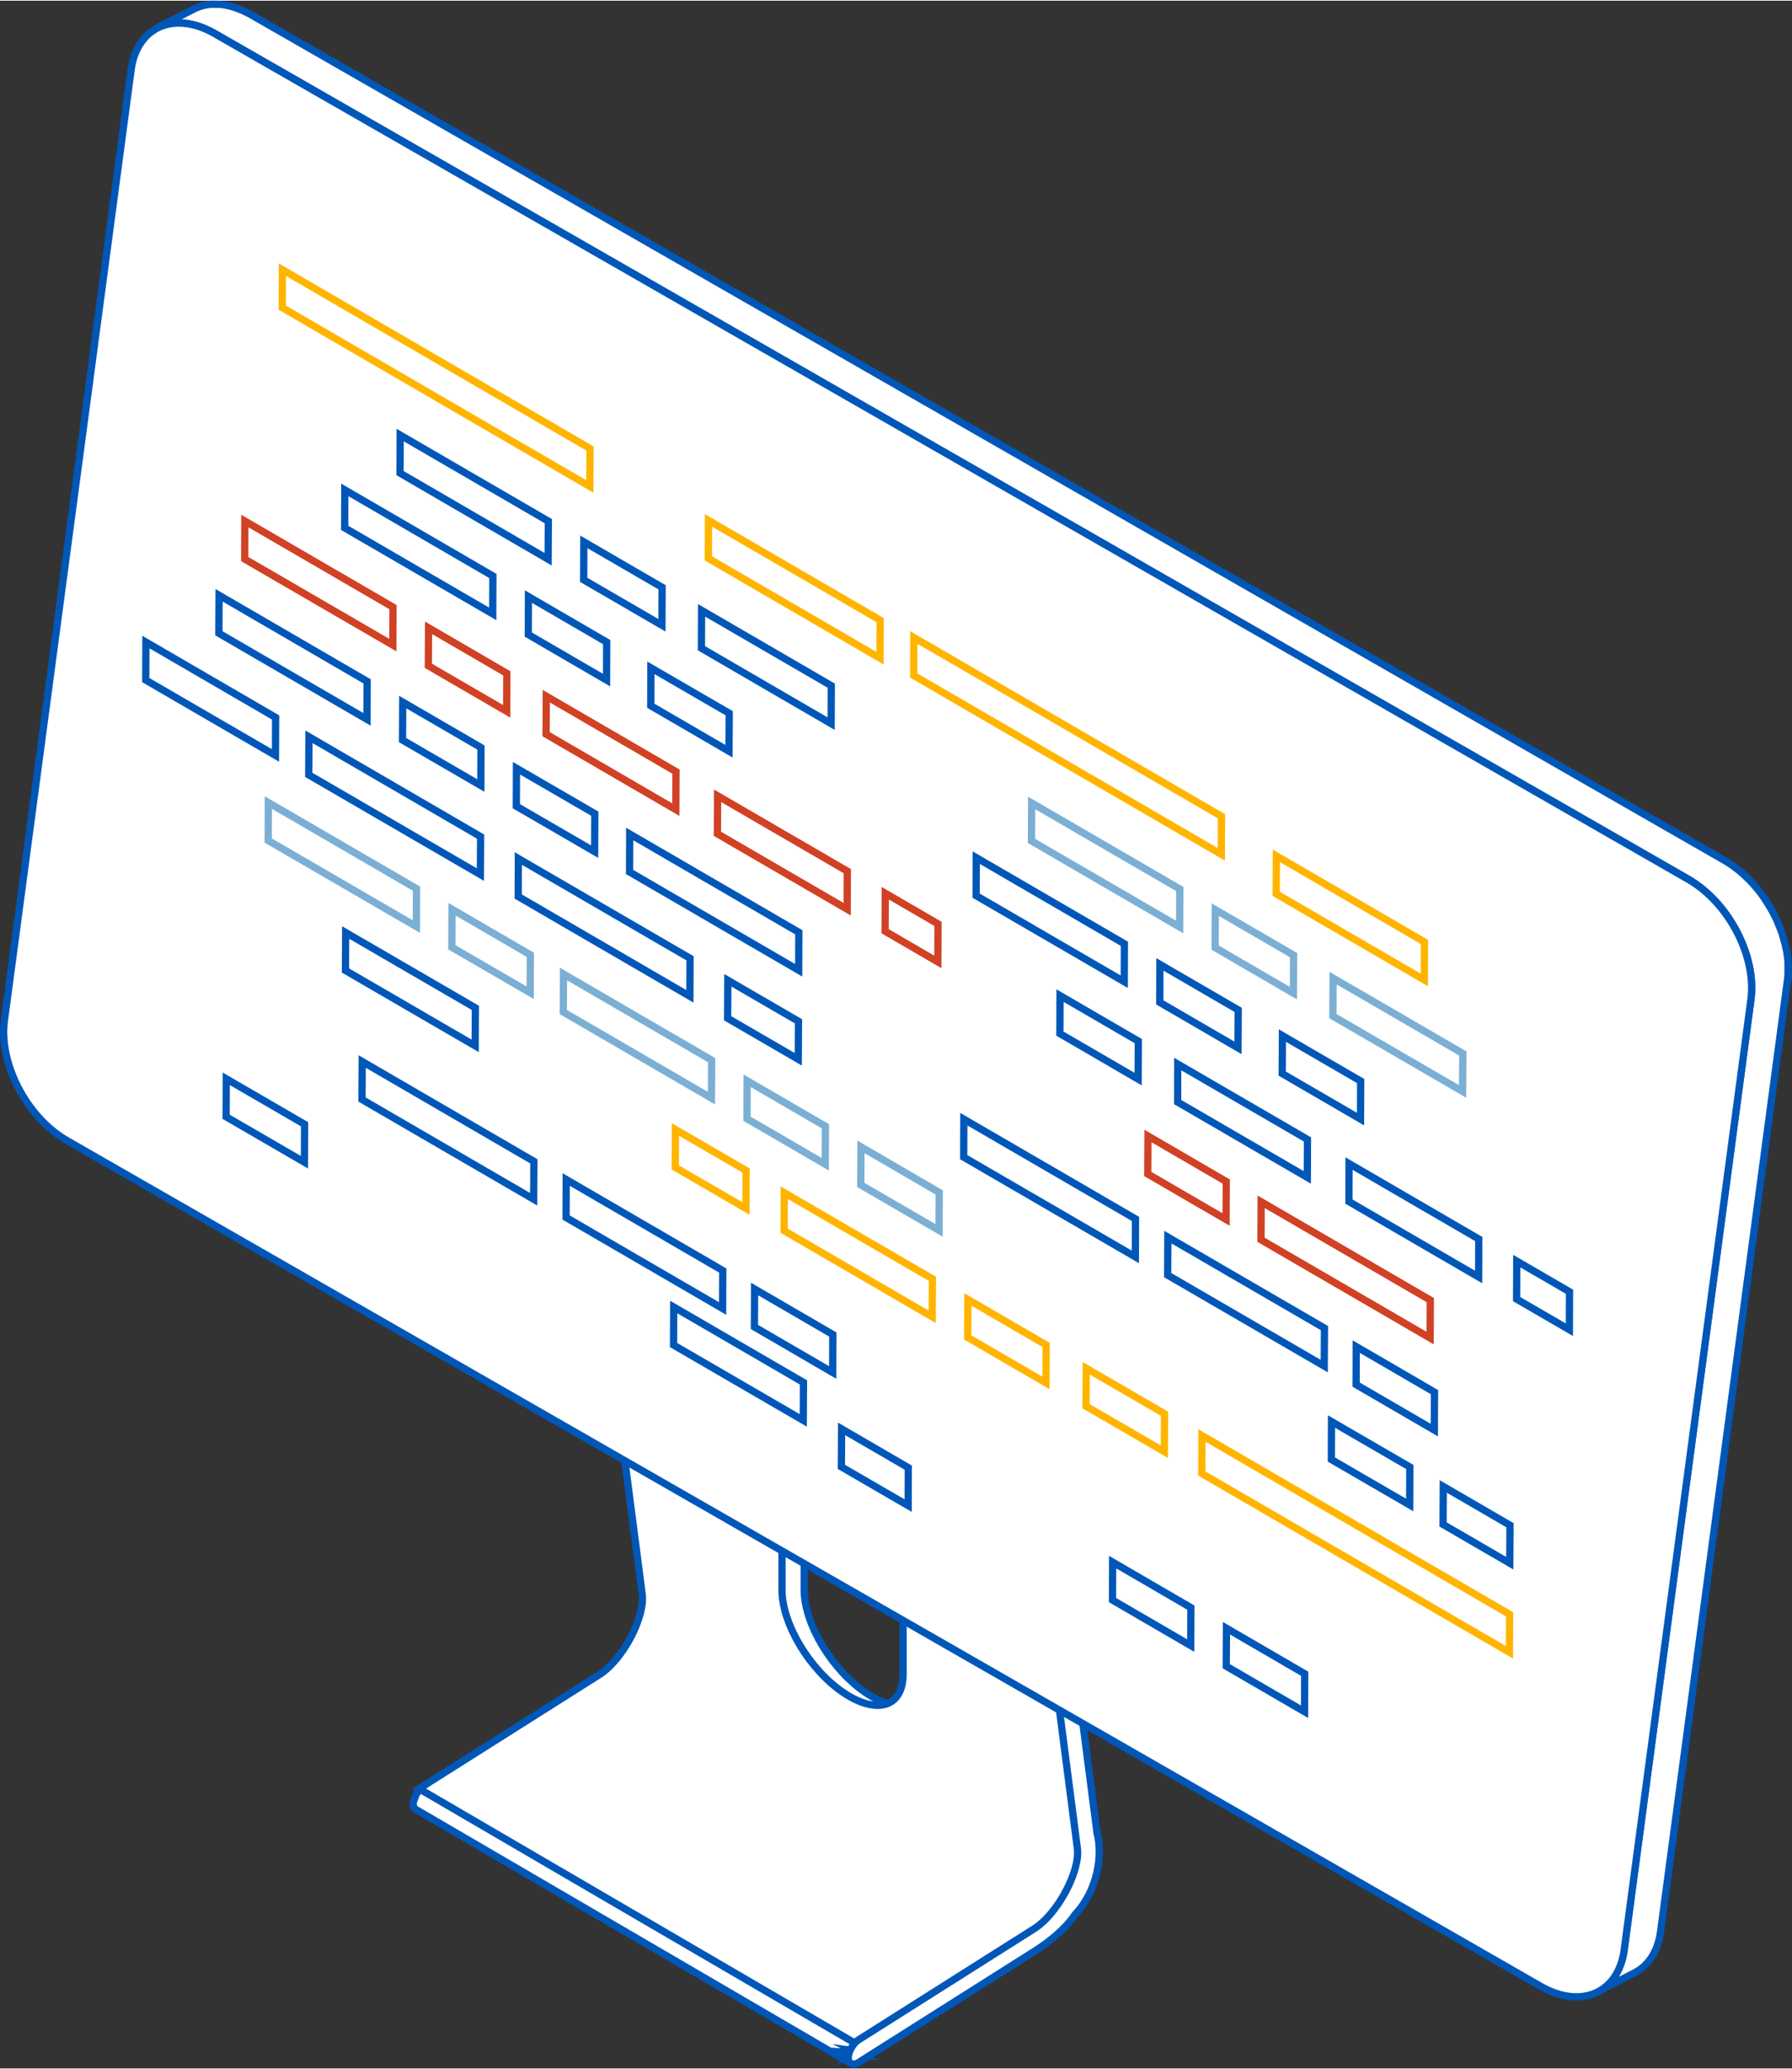 <?xml version="1.0" encoding="UTF-8"?><svg xmlns="http://www.w3.org/2000/svg" id="Layer_166eb03d911dd2" viewBox="0 0 246.87 284.81" aria-hidden="true" width="246px" height="284px"><rect x="0" y="0" width="246.87" height="284.81" fill="#333333" stroke="none"/><defs><linearGradient class="cerosgradient" data-cerosgradient="true" id="CerosGradient_id1d01d5e55" gradientUnits="userSpaceOnUse" x1="50%" y1="100%" x2="50%" y2="0%"><stop offset="0%" stop-color="#d1d1d1"/><stop offset="100%" stop-color="#d1d1d1"/></linearGradient><linearGradient/><style>.cls-1-66eb03d911dd2{stroke:#ffb500;}.cls-1-66eb03d911dd2,.cls-2-66eb03d911dd2,.cls-3-66eb03d911dd2,.cls-4-66eb03d911dd2{fill:#fff;stroke-miterlimit:10;}.cls-2-66eb03d911dd2{stroke:#d14124;}.cls-3-66eb03d911dd2{stroke:#7bafd4;}.cls-4-66eb03d911dd2{stroke:#0057b8;}</style></defs><path class="cls-4-66eb03d911dd2" d="M58.55,246.27s0,0-.01,0c-.04.02-.08.05-.11.08-.13.1-.26.23-.37.38-.03.04-.06.07-.09.11-.02.03-.04.06-.06.09-.02.02-.03.05-.05.08-.02.02-.03.05-.05.07-.01.02-.03.05-.04.07-.01.02-.03.05-.04.07-.01.02-.03.05-.04.07-.01.02-.02.05-.04.07-.01.02-.02.05-.04.07-.01.02-.02.05-.03.07-.01.02-.02.05-.03.07-.01.03-.02.05-.03.08-.01.03-.02.05-.03.08,0,.03-.02.06-.03.08,0,.03-.02.06-.03.09,0,.03-.02.07-.03.1,0,.02,0,.03-.01.05,0,.03-.01.05-.02.08-.06.33,0,.55.15.64l59.93,34.98c-.15-.09-.2-.31-.15-.64,0-.03,0-.05.02-.08,0-.02,0-.03.01-.05,0-.03.02-.07.03-.1,0-.03.02-.06.03-.09,0-.03.02-.06.03-.08,0-.03.02-.05.03-.08,0-.03.02-.05.03-.08.01-.02.02-.05.03-.07.01-.02.02-.05.03-.07s.02-.05.04-.07c.01-.02.02-.05.04-.07.01-.02.03-.05.04-.07.01-.02.03-.05.04-.07.01-.02.03-.05.04-.07.02-.02.03-.05.05-.07.02-.03.03-.05.05-.08.02-.03.04-.06.06-.09.03-.04.06-.08.09-.11.12-.15.25-.28.37-.38.04-.03.08-.06.11-.08,0,0,0,0,.01,0l-59.93-34.98Z"/><path class="cls-4-66eb03d911dd2" d="M117.24,284.13h0s-59.93-34.98-59.93-34.98c-.18-.11-.47-.39-.35-1.08l.36-.98.32-.5s.06-.08.1-.12c.14-.17.29-.32.44-.44.05-.04.1-.07.15-.1l.22-.14.24.12,60.56,35.34-.63.37s-.05.04-.08.06c-.1.08-.2.19-.31.31l-.29.43-.44-.06.38.19-.06.13-.45-.03.39.15h-.45s.4.13.4.13l-.03.09-.43-.02.41.12h-.43s.42.08.42.08c-.03.16-.01.24,0,.26l-.27.31-.21.37ZM58.55,246.27l.23.35-.23-.35Z"/><path class="cls-4-66eb03d911dd2" d="M148.58,252.52l-56.63-33.05-8.12-62.76-.25-1.93,30.38,17.73h-3.59v46.39c0,4.84,3.92,11.36,8.76,14.57,1.13.75,2.21,1.25,3.2,1.52,3.26.88,5.56-.76,5.56-4.47v-48.1l12.57,7.34,8.12,62.76Z"/><path class="cls-4-66eb03d911dd2" d="M149.11,253.32l-57.55-33.59-.03-.21-8.48-65.54,32.47,18.95h-4.73v45.97c0,4.71,3.85,11.08,8.57,14.22,1.07.71,2.1,1.2,3.08,1.46,1.48.4,2.73.25,3.62-.43.92-.71,1.41-1.96,1.41-3.63v-48.83l13.38,7.81.03.21,8.23,63.61Z"/><path class="cls-4-66eb03d911dd2" d="M148.84,254.45h0s-.25-1.93-.25-1.93l-8.12-62.76-12.57-7.34-3.05-1.78v49.87c0,2.39-.96,3.92-2.51,4.47-1.58.57-3.8.11-6.25-1.52-4.84-3.21-8.76-9.73-8.76-14.57v-46.39h3.59l-27.08-15.8-3.3-1.93,8.37,64.68h0c.07.56.04,1.19-.07,1.86-.03.2-.08.41-.13.61-.03.14-.07.27-.11.41,0,.03-.02.06-.03.1-.04.15-.09.3-.14.46-.05.14-.09.28-.15.43-.05.13-.1.27-.15.41-.05.13-.1.26-.16.39-.05.13-.11.26-.17.39-.06.13-.12.25-.18.38-.06.13-.12.25-.19.38-.06.13-.13.25-.19.38-.07.12-.13.25-.2.37-.07.12-.14.25-.21.37-.07.12-.15.25-.23.37-.08.13-.16.25-.24.38-.04.06-.07.11-.11.17-.05.07-.1.15-.15.22-.11.15-.21.3-.32.45-.14.2-.29.39-.44.57-.61.75-1.26,1.41-1.93,1.94-.2.15-.4.3-.6.43-.05.03-.09.06-.14.09l-24.14,15.27,59.93,34.98,24.14-15.27s.09-.06.14-.09c.2-.13.4-.27.6-.43.67-.52,1.32-1.18,1.93-1.94.15-.18.3-.38.44-.57.11-.15.22-.3.32-.45.05-.07.1-.15.15-.22.04-.06.07-.11.11-.17.08-.12.16-.25.24-.38.08-.12.15-.25.23-.37.07-.12.14-.25.21-.37.07-.12.14-.25.2-.37.07-.12.13-.25.19-.38.06-.13.13-.25.19-.38.06-.13.12-.25.18-.38.06-.13.11-.26.17-.39.06-.13.11-.26.16-.39.05-.14.1-.27.15-.41.05-.14.1-.28.15-.43.05-.15.1-.3.14-.46,0-.03.02-.07.03-.1.04-.14.07-.27.11-.41.05-.21.09-.41.13-.61.12-.67.15-1.3.07-1.86Z"/><path class="cls-4-66eb03d911dd2" d="M118.49,281.74l-60.76-35.46,24.86-15.72c.19-.12.38-.26.57-.4.62-.49,1.25-1.12,1.86-1.87.15-.18.29-.37.43-.56.11-.14.21-.29.31-.44l.25-.37c.08-.12.16-.25.24-.37.08-.12.15-.24.22-.36l.41-.73c.07-.12.13-.24.19-.37.06-.12.12-.25.18-.37.06-.12.12-.25.17-.37.06-.13.11-.25.16-.38.05-.13.11-.26.15-.38.05-.13.1-.27.15-.4.05-.14.1-.28.14-.41.05-.15.09-.3.13-.44l.03-.1c.04-.13.07-.26.1-.39.05-.2.09-.4.12-.59.11-.65.14-1.24.07-1.74l-8.48-65.54,32.47,18.95h-4.73v45.97c0,4.71,3.85,11.08,8.57,14.22,2.23,1.48,4.37,2.01,5.87,1.47,1.44-.51,2.24-1.96,2.24-4.08v-50.61l16.43,9.59.03.21,8.38,64.68c.08.58.05,1.25-.08,1.99-.04.21-.08.42-.13.64-.03.14-.07.28-.11.43l-.03.1c-.04.15-.09.31-.14.47-.05.15-.1.29-.15.44-.05.14-.1.28-.16.42-.05.14-.11.27-.16.41-.05.13-.11.26-.17.4-.06.13-.12.26-.18.39-.06.13-.12.26-.19.39l-.41.76c-.07.13-.14.25-.22.38-.08.13-.15.25-.23.38-.08.13-.16.26-.25.39l-.27.4c-.11.15-.22.31-.33.46-.15.2-.3.4-.45.59-.65.8-1.32,1.48-2,2-.21.16-.42.31-.63.45l-24.49,15.49Z"/><path class="cls-4-66eb03d911dd2" d="M141.75,187.48c.31-.16.54-.07.58.27l8.37,64.69c.82,3.15.05,7.72-2.92,10.9-1.45,2.17-3.97,4.05-5.71,5.12l-24.11,15.25c-.53.28-.78-.02-.64-.66.14-.68.66-1.48,1.16-1.79l24.14-15.27c1.28-.79,2.51-2.12,3.57-3.68,1.05-1.57,1.9-3.34,2.34-4.96.29-1.06.41-2.05.31-2.89l-8.37-64.69c-.07-.5.3-1.35.82-1.91.16-.18.32-.3.47-.38Z"/><path class="cls-4-66eb03d911dd2" d="M117.6,284.22c-.21,0-.35-.08-.44-.14-.2-.15-.4-.47-.26-1.13.17-.78.76-1.69,1.35-2.06l24.14-15.27c1.17-.72,2.36-1.95,3.45-3.56,1.04-1.55,1.86-3.27,2.29-4.84.29-1.06.39-1.97.29-2.72l-8.37-64.69c-.09-.71.41-1.69.92-2.25.19-.21.39-.37.59-.47h0c.39-.2.67-.11.8-.04.13.07.35.24.4.63l8.37,64.69c.78,2.99.17,7.82-3.03,11.24-1.66,2.49-4.61,4.46-5.8,5.19l-24.11,15.25c-.23.12-.43.16-.58.16ZM141.92,187.8s.07.03.1.03l-.27-.35.16.32s0,0,0,0Z"/><path class="cls-4-66eb03d911dd2" d="M246.36,133.75c0-.11,0-.22,0-.33,0-.21,0-.43-.02-.65,0-.03,0-.05,0-.08,0,0,0-.02,0-.03-.02-.27-.04-.55-.07-.82,0-.06-.02-.12-.03-.18-.01-.12-.03-.23-.05-.35-.02-.13-.03-.27-.06-.4-.02-.1-.05-.21-.07-.31-.03-.17-.07-.33-.11-.5-.02-.09-.04-.19-.06-.28-.02-.1-.06-.2-.09-.29-.07-.25-.14-.49-.21-.74-.03-.1-.05-.19-.08-.29-.04-.11-.08-.21-.12-.32-.04-.13-.09-.25-.14-.37-.1-.26-.2-.51-.31-.76-.04-.1-.08-.21-.13-.31-.02-.03-.03-.07-.04-.1-.04-.08-.08-.16-.12-.24-.16-.35-.34-.69-.52-1.03-.08-.14-.16-.28-.24-.42-.19-.32-.38-.64-.59-.95-.08-.12-.15-.23-.22-.35-.28-.41-.58-.81-.89-1.2-.05-.07-.11-.13-.16-.19-.27-.32-.54-.63-.82-.93-.05-.05-.09-.1-.13-.15-.05-.05-.11-.1-.17-.15-.35-.35-.71-.69-1.09-1.01-.04-.03-.08-.08-.12-.11-.02-.01-.03-.02-.05-.04-.21-.17-.42-.33-.63-.48-.11-.08-.22-.18-.34-.26-.01,0-.02-.01-.03-.02-.06-.04-.13-.08-.19-.13-.21-.14-.42-.28-.63-.41-.07-.04-.15-.09-.22-.13L34.63,1.96c-.19-.11-.37-.21-.56-.3-.15-.08-.3-.14-.45-.21-.05-.02-.1-.05-.15-.07-.03-.01-.05-.03-.08-.04-.21-.09-.41-.17-.62-.25-.09-.03-.17-.06-.26-.09-.05-.02-.1-.03-.15-.05-.05-.02-.11-.04-.16-.06-.18-.06-.36-.1-.54-.15-.07-.02-.15-.03-.22-.05-.04,0-.08-.02-.13-.03-.06-.01-.12-.03-.17-.04-.17-.03-.34-.06-.51-.08-.1-.01-.19-.02-.29-.03-.07,0-.14-.01-.21-.01-.17,0-.33-.01-.5-.01-.07,0-.13,0-.2,0-.04,0-.09,0-.13,0-.06,0-.12,0-.18,0-.18.01-.36.04-.53.06-.03,0-.07.01-.1.02-.05,0-.11.02-.16.03-.1.02-.21.04-.31.06-.1.03-.2.06-.3.09-.09.03-.17.05-.25.08-.04.01-.09.02-.13.04-.21.08-.41.17-.61.27l-5.05,2.58c.24-.12.48-.22.73-.31.08-.03.17-.05.26-.08.2-.06.4-.12.61-.16.05-.01.11-.02.16-.03.26-.05.53-.08.81-.09.04,0,.09,0,.13,0,.3-.01.6,0,.9.02.32.03.64.08.97.14.04,0,.09.02.13.03.31.07.61.15.93.25.05.02.1.03.15.05.32.11.64.23.96.38.05.02.1.05.15.07.33.15.67.32,1,.51l202.99,116.48c.29.17.57.35.85.54.06.04.13.08.2.13.12.09.24.18.37.28.21.16.43.31.64.49.06.05.11.1.17.15.38.32.74.66,1.09,1.01.1.1.2.2.3.3.28.3.56.61.82.93.05.07.11.13.16.19.31.39.61.79.89,1.2.08.11.15.23.22.34.2.31.4.63.59.95.08.14.16.28.24.42.18.34.36.68.52,1.03.05.12.11.23.17.35.05.1.09.2.13.31.11.25.21.51.31.76.05.12.09.25.14.38.07.2.14.4.2.61.08.25.15.49.21.74.05.19.1.38.14.57.04.17.07.33.11.5.05.24.09.47.12.71.02.12.04.23.05.35.04.35.08.69.1,1.03,0,.03,0,.05,0,.07.02.33.02.66,0,.98,0,.07,0,.13,0,.2-.02.36-.04.71-.09,1.05l-17.46,130.91c-.05.34-.11.67-.18.98,0,.03-.02.07-.03.1-.07.29-.15.56-.24.83,0,.02-.01.04-.02.06-.09.26-.2.51-.31.75-.03.05-.05.11-.08.16-.12.24-.25.48-.39.69-.01.02-.02.03-.03.05-.14.21-.28.41-.44.6-.04.05-.09.1-.13.15-.12.14-.25.28-.38.4-.06.06-.12.11-.18.17-.13.12-.27.22-.41.33-.06.04-.12.09-.18.13-.2.14-.41.26-.63.37l5.05-2.58c.22-.11.42-.24.63-.37.06-.04.12-.09.18-.13.14-.1.28-.21.41-.33.06-.05.12-.11.18-.17.13-.13.26-.26.39-.4.04-.05.09-.1.13-.15.01-.02.03-.03.04-.05.14-.17.27-.36.39-.55.01-.02.03-.03.04-.05,0,0,0,0,0,0,.11-.17.22-.35.31-.54.03-.05.05-.1.07-.15.03-.05.05-.11.08-.16.03-.07.07-.13.1-.21.07-.17.14-.34.2-.51,0,0,0-.02,0-.03,0-.02.01-.04.02-.06.05-.14.1-.29.14-.44.04-.13.07-.26.1-.39,0-.03.02-.07.03-.1,0-.02.01-.04.01-.06.04-.19.08-.38.11-.57.02-.12.04-.24.05-.36l17.46-130.91c.01-.08.02-.17.03-.25.02-.21.04-.42.05-.64,0-.05,0-.11,0-.16,0-.07,0-.13,0-.2Z"/><path class="cls-4-66eb03d911dd2" d="M25.3,3.11c1.35.11,2.8.58,4.28,1.43l202.99,116.48c5.57,3.19,9.44,10.61,8.64,16.56l-17.46,130.91c-.58,4.37-3.51,6.74-7.23,6.43-1.35-.11-2.8-.58-4.29-1.43L9.25,157.02c-5.57-3.2-9.44-10.62-8.64-16.57L18.06,9.54c.58-4.37,3.52-6.74,7.23-6.43Z"/><polygon class="cls-4-66eb03d911dd2" points="160.86 175.54 182.43 188.07 182.46 182.84 160.89 170.31 160.86 175.54"/><polygon class="cls-4-66eb03d911dd2" points="186.82 190.62 197.6 196.89 197.62 191.66 186.84 185.39 186.82 190.62"/><polygon class="cls-4-66eb03d911dd2" points="198.8 209.88 207.99 215.22 208.02 209.99 198.83 204.65 198.8 209.88"/><polygon class="cls-4-66eb03d911dd2" points="183.41 200.94 194.2 207.2 194.22 201.97 183.43 195.71 183.41 200.94"/><polygon class="cls-1-66eb03d911dd2" points="165.56 202.86 207.94 227.49 207.96 222.26 165.58 197.63 165.56 202.86"/><polygon class="cls-4-66eb03d911dd2" points="168.93 229.41 179.72 235.68 179.74 230.45 168.96 224.18 168.93 229.41"/><polygon class="cls-4-66eb03d911dd2" points="153.26 220.3 164.04 226.57 164.06 221.34 153.28 215.07 153.26 220.3"/><polygon class="cls-1-66eb03d911dd2" points="133.31 184.12 144.1 190.39 144.12 185.16 133.34 178.89 133.31 184.12"/><polygon class="cls-1-66eb03d911dd2" points="149.62 193.6 160.41 199.86 160.43 194.64 149.64 188.37 149.62 193.6"/><polygon class="cls-1-66eb03d911dd2" points="108.02 169.42 128.42 181.28 128.45 176.05 108.04 164.19 108.02 169.42"/><polygon class="cls-1-66eb03d911dd2" points="93.03 160.71 102.76 166.36 102.78 161.13 93.05 155.48 93.03 160.71"/><polygon class="cls-4-66eb03d911dd2" points="132.76 159.29 156.41 173.03 156.43 167.8 132.78 154.06 132.76 159.29"/><polygon class="cls-4-66eb03d911dd2" points="92.79 185.17 110.66 195.55 110.69 190.32 92.81 179.93 92.79 185.17"/><polygon class="cls-4-66eb03d911dd2" points="77.98 167.6 99.55 180.14 99.57 174.91 78 162.37 77.98 167.6"/><polygon class="cls-4-66eb03d911dd2" points="103.93 182.68 114.71 188.95 114.73 183.72 103.95 177.45 103.93 182.68"/><polygon class="cls-4-66eb03d911dd2" points="115.91 201.95 125.11 207.29 125.13 202.06 115.94 196.72 115.91 201.95"/><polygon class="cls-4-66eb03d911dd2" points="31.15 153.73 41.94 159.99 41.96 154.76 31.17 148.5 31.15 153.73"/><polygon class="cls-4-66eb03d911dd2" points="49.87 151.35 73.52 165.09 73.55 159.87 49.9 146.12 49.87 151.35"/><polygon class="cls-1-66eb03d911dd2" points="38.88 42.28 81.26 66.91 81.28 61.68 38.9 37.05 38.88 42.28"/><polygon class="cls-4-66eb03d911dd2" points="89.65 97.11 100.43 103.38 100.46 98.15 89.67 91.89 89.65 97.11"/><polygon class="cls-4-66eb03d911dd2" points="72.78 87.31 83.56 93.58 83.58 88.35 72.8 82.08 72.78 87.31"/><polygon class="cls-4-66eb03d911dd2" points="47.48 72.61 67.88 84.46 67.9 79.24 47.5 67.38 47.48 72.61"/><polygon class="cls-2-66eb03d911dd2" points="59.01 91.61 69.8 97.88 69.82 92.65 59.04 86.38 59.01 91.61"/><polygon class="cls-2-66eb03d911dd2" points="33.71 76.91 54.12 88.76 54.14 83.53 33.73 71.67 33.71 76.91"/><polygon class="cls-4-66eb03d911dd2" points="86.73 120.01 110.03 133.55 110.05 128.32 86.75 114.78 86.73 120.01"/><polygon class="cls-4-66eb03d911dd2" points="71.13 110.95 81.92 117.21 81.94 111.98 71.15 105.72 71.13 110.95"/><polygon class="cls-4-66eb03d911dd2" points="55.45 101.84 66.24 108.1 66.26 102.87 55.48 96.61 55.45 101.84"/><polygon class="cls-4-66eb03d911dd2" points="30.15 87.13 50.56 98.99 50.58 93.76 30.18 81.9 30.15 87.13"/><polygon class="cls-3-66eb03d911dd2" points="62.25 130.38 73.04 136.65 73.06 131.42 62.27 125.15 62.25 130.38"/><polygon class="cls-3-66eb03d911dd2" points="36.95 115.68 57.36 127.53 57.38 122.31 36.97 110.45 36.95 115.68"/><polygon class="cls-3-66eb03d911dd2" points="118.58 163.11 129.37 169.38 129.39 164.15 118.61 157.88 118.58 163.11"/><polygon class="cls-3-66eb03d911dd2" points="102.91 154 113.69 160.27 113.71 155.04 102.93 148.77 102.91 154"/><polygon class="cls-3-66eb03d911dd2" points="77.6 139.3 98.01 151.16 98.04 145.93 77.63 134.07 77.6 139.3"/><polygon class="cls-4-66eb03d911dd2" points="100.24 140.16 109.97 145.81 110 140.58 100.27 134.93 100.24 140.16"/><polygon class="cls-4-66eb03d911dd2" points="71.39 123.39 95.04 137.14 95.06 131.9 71.41 118.16 71.39 123.39"/><polygon class="cls-4-66eb03d911dd2" points="42.53 106.63 66.18 120.37 66.21 115.14 42.56 101.39 42.53 106.63"/><polygon class="cls-4-66eb03d911dd2" points="47.59 133.58 65.46 143.96 65.49 138.73 47.62 128.35 47.59 133.58"/><polygon class="cls-2-66eb03d911dd2" points="121.93 128.17 129.2 132.4 129.22 127.16 121.96 122.94 121.93 128.17"/><polygon class="cls-2-66eb03d911dd2" points="98.83 114.75 116.71 125.14 116.73 119.9 98.86 109.52 98.83 114.75"/><polygon class="cls-2-66eb03d911dd2" points="75.23 101.03 93.1 111.42 93.13 106.19 75.26 95.8 75.23 101.03"/><polygon class="cls-4-66eb03d911dd2" points="80.41 79.77 91.19 86.03 91.21 80.8 80.43 74.54 80.41 79.77"/><polygon class="cls-4-66eb03d911dd2" points="55.11 65.07 75.51 76.93 75.54 71.69 55.13 59.83 55.11 65.07"/><polygon class="cls-4-66eb03d911dd2" points="20.08 93.58 37.95 103.96 37.97 98.73 20.1 88.34 20.08 93.58"/><polygon class="cls-4-66eb03d911dd2" points="96.63 89.19 114.5 99.58 114.52 94.35 96.65 83.97 96.63 89.19"/><polygon class="cls-1-66eb03d911dd2" points="125.87 92.94 168.25 117.58 168.28 112.34 125.89 87.71 125.87 92.94"/><polygon class="cls-4-66eb03d911dd2" points="176.64 147.78 187.43 154.05 187.45 148.81 176.67 142.55 176.64 147.78"/><polygon class="cls-4-66eb03d911dd2" points="159.77 137.97 170.55 144.24 170.58 139.01 159.79 132.74 159.77 137.97"/><polygon class="cls-4-66eb03d911dd2" points="134.47 123.27 154.88 135.13 154.9 129.9 134.49 118.04 134.47 123.27"/><polygon class="cls-4-66eb03d911dd2" points="146.01 142.27 156.79 148.54 156.82 143.31 146.03 137.04 146.01 142.27"/><polygon class="cls-2-66eb03d911dd2" points="173.72 170.67 197.02 184.21 197.04 178.98 173.74 165.44 173.72 170.67"/><polygon class="cls-2-66eb03d911dd2" points="158.12 161.61 168.91 167.88 168.93 162.65 158.15 156.38 158.12 161.61"/><polygon class="cls-1-66eb03d911dd2" points="175.81 123.02 196.22 134.88 196.24 129.65 175.84 117.79 175.81 123.02"/><polygon class="cls-1-66eb03d911dd2" points="97.58 76.81 121.23 90.56 121.25 85.32 97.6 71.58 97.58 76.81"/><polygon class="cls-4-66eb03d911dd2" points="208.93 178.84 216.2 183.06 216.22 177.83 208.95 173.61 208.93 178.84"/><polygon class="cls-4-66eb03d911dd2" points="185.83 165.41 203.7 175.8 203.72 170.57 185.85 160.18 185.83 165.41"/><polygon class="cls-4-66eb03d911dd2" points="162.23 151.7 180.1 162.08 180.12 156.85 162.25 146.47 162.23 151.7"/><polygon class="cls-3-66eb03d911dd2" points="167.4 130.43 178.18 136.7 178.21 131.47 167.42 125.2 167.4 130.43"/><polygon class="cls-3-66eb03d911dd2" points="142.1 115.73 162.51 127.59 162.53 122.36 142.12 110.5 142.1 115.73"/><polygon class="cls-3-66eb03d911dd2" points="183.62 139.86 201.49 150.24 201.52 145.01 183.65 134.63 183.62 139.86"/></svg>